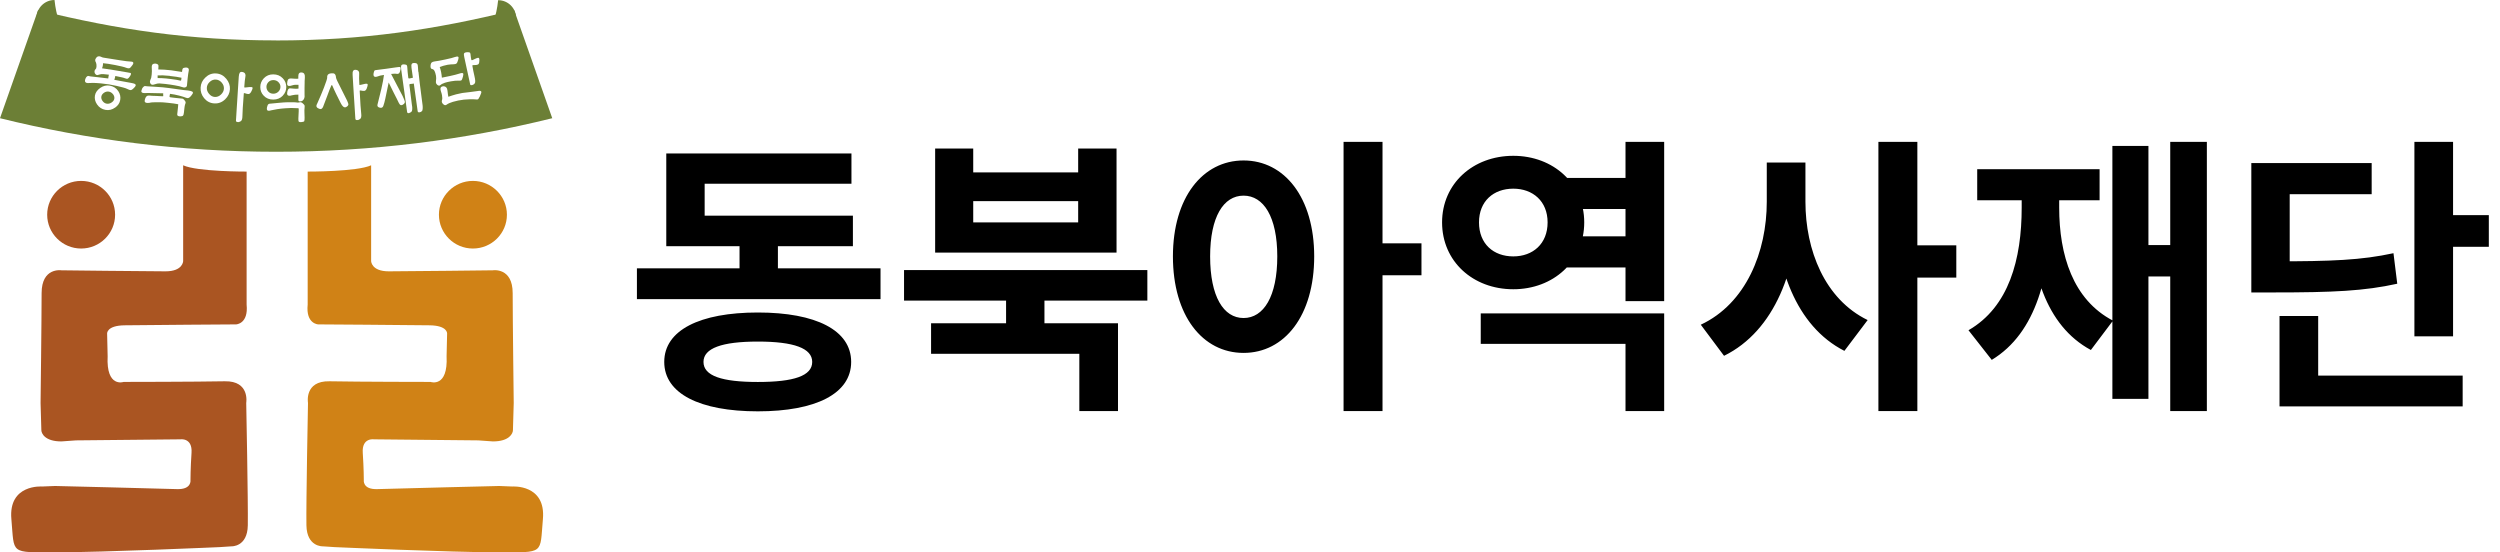 <svg width="172" height="38" viewBox="0 0 172 38" fill="none" xmlns="http://www.w3.org/2000/svg">
<rect x="0" y="0" width="172" height="38" fill="#333333" stroke="none"/>
<g style="mix-blend-mode:darken" clip-path="url(#clip0_300_7055)">
<rect width="172" height="38" fill="white"/>
<g clip-path="url(#clip1_300_7055)">
<path d="M7.919 14.772C7.919 16.059 6.87 17.099 5.582 17.099C4.295 17.099 3.246 16.055 3.246 14.772C3.246 13.49 4.29 12.446 5.582 12.446C6.874 12.446 7.919 13.49 7.919 14.772Z" fill="#AA5522"/>
<path d="M34.876 14.772C34.876 16.059 33.827 17.099 32.535 17.099C31.243 17.099 30.198 16.055 30.198 14.772C30.198 13.49 31.247 12.446 32.535 12.446C33.822 12.446 34.876 13.49 34.876 14.772Z" fill="#D08216"/>
<path d="M12.601 11.37V17.956C12.601 17.956 12.601 18.668 11.385 18.668C10.17 18.668 4.223 18.597 4.223 18.597C4.223 18.597 2.863 18.381 2.863 20.166C2.863 21.95 2.791 27.729 2.791 27.729C2.791 27.729 2.845 29.379 2.845 29.594C2.845 29.809 3.079 30.37 4.223 30.37L5.227 30.298L12.389 30.226C12.389 30.226 13.249 30.083 13.177 31.154C13.105 32.226 13.105 33.019 13.105 33.019C13.105 33.019 13.213 33.687 12.173 33.651C10.813 33.606 3.791 33.436 3.791 33.436L2.895 33.472C2.895 33.472 0.567 33.293 0.783 35.718C0.999 38.144 0.639 38 3.863 38C7.086 38 15.108 37.642 15.108 37.642L15.923 37.588C15.923 37.588 17.026 37.642 17.049 36.144C17.076 34.638 16.94 27.72 16.94 27.72C16.94 27.72 17.21 26.196 15.464 26.232C13.456 26.272 8.508 26.276 8.508 26.276C8.508 26.276 7.297 26.702 7.406 24.51L7.37 22.95C7.37 22.95 7.324 22.394 8.585 22.381C10.093 22.358 16.243 22.318 16.243 22.318C16.243 22.318 17.102 22.291 16.967 20.955V11.805C16.967 11.805 13.559 11.818 12.596 11.37H12.601Z" fill="#AA5522"/>
<path d="M25.534 11.37V17.956C25.534 17.956 25.534 18.668 26.75 18.668C27.965 18.668 33.912 18.597 33.912 18.597C33.912 18.597 35.272 18.381 35.272 20.166C35.272 21.95 35.344 27.729 35.344 27.729C35.344 27.729 35.29 29.379 35.29 29.594C35.29 29.809 35.056 30.37 33.912 30.37L32.908 30.298L25.746 30.226C25.746 30.226 24.886 30.083 24.958 31.154C25.03 32.226 25.03 33.019 25.03 33.019C25.03 33.019 24.922 33.687 25.962 33.651C27.322 33.606 34.344 33.436 34.344 33.436L35.24 33.472C35.24 33.472 37.568 33.293 37.352 35.718C37.136 38.144 37.496 38 34.272 38C31.049 38 23.027 37.642 23.027 37.642L22.212 37.588C22.212 37.588 21.109 37.642 21.082 36.144C21.055 34.638 21.19 27.72 21.19 27.72C21.19 27.72 20.92 26.196 22.667 26.232C24.674 26.272 29.622 26.276 29.622 26.276C29.622 26.276 30.833 26.702 30.725 24.51L30.761 22.95C30.761 22.95 30.806 22.394 29.546 22.381C28.037 22.358 21.892 22.318 21.892 22.318C21.892 22.318 21.032 22.291 21.168 20.955V11.805C21.168 11.805 24.576 11.818 25.539 11.37H25.534Z" fill="#D08216"/>
<path d="M18.998 2.78C13.087 2.78 8.108 2.053 2.62 0.695L0 8.133C6.082 9.639 12.448 10.441 18.998 10.441C25.548 10.441 31.913 9.639 37.995 8.133L35.375 0.699C29.888 2.058 24.909 2.784 18.998 2.784V2.78Z" fill="#6C7F36"/>
<path d="M8.981 6.191C8.932 6.2 8.86 6.173 8.756 6.12C8.698 6.088 8.598 6.052 8.463 6.017C8.355 5.985 8.211 5.949 8.022 5.909C7.838 5.869 7.662 5.833 7.5 5.806C7.297 5.774 7.104 5.752 6.919 5.734C6.703 5.716 6.528 5.703 6.393 5.703C6.298 5.703 6.213 5.703 6.14 5.712C5.983 5.73 5.893 5.698 5.857 5.622C5.834 5.559 5.848 5.474 5.902 5.366C5.951 5.272 6.014 5.223 6.086 5.223C6.059 5.223 6.113 5.236 6.24 5.259C6.339 5.272 6.514 5.295 6.771 5.317C7.032 5.344 7.257 5.371 7.446 5.398C7.45 5.366 7.455 5.331 7.46 5.295C7.473 5.223 7.482 5.169 7.491 5.138C7.302 5.115 7.185 5.102 7.14 5.102C7 5.093 6.901 5.102 6.838 5.129C6.748 5.165 6.685 5.174 6.64 5.156C6.604 5.142 6.564 5.106 6.528 5.048C6.501 4.99 6.492 4.932 6.505 4.882C6.514 4.837 6.537 4.793 6.582 4.748C6.613 4.725 6.636 4.663 6.64 4.564C6.645 4.456 6.631 4.367 6.6 4.295C6.564 4.241 6.546 4.187 6.55 4.143C6.55 4.084 6.582 4.021 6.64 3.95C6.681 3.905 6.726 3.878 6.78 3.874C6.834 3.869 6.888 3.874 6.946 3.905C6.996 3.932 7.05 3.954 7.104 3.963C7.122 3.963 7.189 3.977 7.302 3.995C7.387 4.008 7.698 4.057 8.234 4.143C8.603 4.201 8.842 4.232 8.95 4.232C9.067 4.232 9.134 4.25 9.161 4.295C9.188 4.335 9.17 4.398 9.107 4.483C9.022 4.609 8.95 4.681 8.891 4.698C8.846 4.712 8.783 4.698 8.693 4.667C8.549 4.609 8.288 4.546 7.919 4.474C7.554 4.403 7.275 4.362 7.086 4.349C7.09 4.394 7.086 4.452 7.072 4.528C7.054 4.6 7.041 4.658 7.018 4.698C7.36 4.748 7.635 4.793 7.842 4.824C8.135 4.873 8.436 4.923 8.743 4.976C8.896 5.003 8.972 5.017 8.981 5.021C9.031 5.048 9.022 5.115 8.959 5.219C8.896 5.322 8.842 5.384 8.797 5.407C8.756 5.429 8.698 5.425 8.625 5.393C8.558 5.366 8.454 5.335 8.315 5.304C8.477 5.34 8.351 5.317 7.932 5.227C7.932 5.268 7.914 5.322 7.896 5.393C7.883 5.429 7.874 5.465 7.865 5.492C7.977 5.51 8.157 5.546 8.4 5.591C8.643 5.635 8.842 5.671 8.99 5.698C9.139 5.725 9.233 5.748 9.278 5.774C9.355 5.819 9.359 5.882 9.287 5.972C9.166 6.115 9.067 6.196 8.981 6.205V6.191ZM7.919 7.402C7.712 7.55 7.491 7.604 7.252 7.559C7.009 7.514 6.816 7.388 6.676 7.182C6.541 6.985 6.496 6.783 6.532 6.572C6.568 6.366 6.69 6.196 6.892 6.052C7.104 5.904 7.32 5.851 7.55 5.891C7.802 5.936 8 6.061 8.139 6.272C8.265 6.465 8.31 6.667 8.27 6.882C8.234 7.093 8.117 7.267 7.919 7.406V7.402ZM7.779 6.487C7.698 6.384 7.604 6.326 7.487 6.303C7.374 6.286 7.261 6.308 7.158 6.38C7.054 6.451 6.991 6.537 6.973 6.64C6.955 6.743 6.982 6.846 7.054 6.945C7.131 7.052 7.225 7.115 7.338 7.133C7.45 7.151 7.563 7.128 7.676 7.052C7.784 6.98 7.847 6.895 7.865 6.792C7.883 6.694 7.856 6.59 7.779 6.483V6.487Z" fill="white"/>
<path d="M12.97 6.743C12.925 6.761 12.862 6.752 12.785 6.721C12.691 6.68 12.537 6.635 12.326 6.577C12.096 6.519 11.889 6.478 11.696 6.456C11.696 6.487 11.682 6.537 11.669 6.595C11.655 6.653 11.669 6.689 11.723 6.694C11.844 6.712 11.952 6.725 12.047 6.734C12.204 6.752 12.29 6.756 12.303 6.761C12.393 6.774 12.47 6.783 12.524 6.783C12.578 6.783 12.628 6.81 12.668 6.864C12.736 6.936 12.772 7.003 12.772 7.057C12.772 7.079 12.758 7.133 12.727 7.209C12.709 7.29 12.691 7.38 12.682 7.487C12.673 7.595 12.664 7.676 12.655 7.738C12.641 7.85 12.623 7.922 12.596 7.949C12.569 7.985 12.506 8.003 12.416 8.007C12.29 8.007 12.218 7.98 12.195 7.909C12.191 7.891 12.195 7.814 12.213 7.684C12.222 7.604 12.231 7.505 12.245 7.384C12.254 7.263 12.258 7.191 12.263 7.173C12.069 7.133 11.835 7.102 11.565 7.075C11.322 7.048 11.137 7.034 11.002 7.034C10.782 7.034 10.624 7.034 10.53 7.039C10.422 7.043 10.341 7.057 10.278 7.075C10.12 7.097 10.017 7.079 9.976 7.021C9.944 6.981 9.944 6.913 9.976 6.819C10.012 6.698 10.066 6.622 10.138 6.591C10.179 6.573 10.233 6.573 10.305 6.577C10.377 6.591 10.521 6.595 10.728 6.6C10.944 6.604 11.092 6.613 11.165 6.622C11.219 6.626 11.236 6.617 11.232 6.586C11.223 6.555 11.223 6.501 11.232 6.42C10.944 6.42 10.665 6.411 10.395 6.402C10.206 6.398 10.093 6.393 10.057 6.402C9.872 6.416 9.764 6.393 9.733 6.326C9.715 6.281 9.733 6.201 9.782 6.084C9.845 5.985 9.908 5.932 9.967 5.918L10.111 5.936C10.246 5.945 10.462 5.958 10.764 5.976C11.065 5.994 11.349 6.017 11.624 6.057C11.768 6.071 11.984 6.102 12.276 6.147C12.546 6.187 12.767 6.214 12.943 6.227C13.082 6.245 13.177 6.268 13.231 6.304C13.28 6.34 13.289 6.389 13.249 6.452C13.145 6.617 13.051 6.712 12.97 6.739V6.743ZM12.74 6.017C12.677 6.03 12.605 6.017 12.515 5.985C12.434 5.954 12.276 5.914 12.038 5.873C11.822 5.833 11.597 5.802 11.367 5.775C11.155 5.752 11.02 5.739 10.953 5.739C10.867 5.739 10.768 5.757 10.66 5.797C10.575 5.828 10.507 5.837 10.462 5.828C10.395 5.815 10.35 5.766 10.323 5.68C10.305 5.631 10.314 5.573 10.341 5.506C10.386 5.398 10.404 5.344 10.404 5.349C10.431 5.196 10.449 5.048 10.449 4.909C10.449 4.927 10.449 4.829 10.44 4.613C10.44 4.519 10.462 4.452 10.516 4.412C10.561 4.38 10.62 4.371 10.696 4.376C10.809 4.389 10.881 4.43 10.899 4.497C10.908 4.533 10.903 4.627 10.89 4.779C11.146 4.779 11.444 4.797 11.786 4.838C11.939 4.86 12.186 4.896 12.524 4.95C12.533 4.842 12.546 4.775 12.56 4.743C12.574 4.703 12.605 4.676 12.655 4.667C12.781 4.636 12.871 4.64 12.934 4.681C12.983 4.717 13.001 4.779 12.988 4.856C12.961 4.986 12.934 5.165 12.911 5.38C12.902 5.47 12.884 5.627 12.866 5.846C12.866 5.945 12.817 5.999 12.731 6.012L12.74 6.017ZM11.682 5.219C11.336 5.183 11.056 5.174 10.845 5.187C10.845 5.241 10.845 5.272 10.845 5.286C10.845 5.313 10.845 5.344 10.845 5.371C11.016 5.371 11.214 5.376 11.43 5.398C11.624 5.416 11.862 5.452 12.15 5.492C12.258 5.51 12.335 5.524 12.384 5.541C12.434 5.559 12.461 5.541 12.466 5.506C12.47 5.465 12.475 5.425 12.483 5.389C12.483 5.371 12.483 5.358 12.488 5.349C12.267 5.299 12.002 5.259 11.687 5.228L11.682 5.219Z" fill="white"/>
<path d="M15.486 6.837C15.275 7.039 15.023 7.133 14.739 7.115C14.455 7.097 14.226 6.976 14.041 6.752C13.866 6.537 13.785 6.29 13.803 6.017C13.816 5.757 13.924 5.528 14.127 5.335C14.338 5.129 14.581 5.035 14.865 5.053C15.149 5.071 15.383 5.192 15.572 5.425C15.752 5.645 15.833 5.882 15.819 6.138C15.801 6.407 15.693 6.64 15.486 6.837ZM15.257 5.685C15.144 5.555 15.009 5.483 14.852 5.474C14.694 5.465 14.554 5.519 14.428 5.636C14.307 5.748 14.239 5.878 14.23 6.035C14.221 6.183 14.271 6.322 14.379 6.452C14.491 6.59 14.627 6.662 14.78 6.671C14.937 6.68 15.081 6.622 15.207 6.501C15.329 6.384 15.396 6.254 15.405 6.106C15.414 5.949 15.365 5.81 15.257 5.689V5.685ZM17.233 6.384C17.188 6.447 17.134 6.474 17.076 6.469C17.017 6.469 16.945 6.447 16.855 6.416C16.805 6.398 16.778 6.402 16.774 6.429C16.711 7.25 16.679 7.765 16.679 7.976C16.679 8.187 16.634 8.312 16.544 8.352C16.477 8.393 16.409 8.411 16.342 8.397C16.265 8.388 16.229 8.352 16.234 8.294L16.247 8.101L16.261 7.873C16.31 7.025 16.351 6.411 16.378 6.03C16.405 5.649 16.423 5.398 16.427 5.277C16.436 5.147 16.459 5.057 16.495 5.003C16.54 4.945 16.607 4.932 16.706 4.959C16.792 4.981 16.846 5.026 16.873 5.089C16.895 5.142 16.9 5.219 16.877 5.313C16.864 5.393 16.85 5.479 16.841 5.564C16.828 5.68 16.814 5.824 16.805 5.994C16.805 6.021 16.841 6.03 16.913 6.017C16.99 6.008 17.067 5.999 17.152 5.99C17.282 5.976 17.359 5.99 17.377 6.03C17.386 6.053 17.377 6.102 17.346 6.178C17.301 6.281 17.265 6.348 17.238 6.38L17.233 6.384Z" fill="white"/>
<path d="M19.457 6.582C19.286 6.761 19.065 6.851 18.8 6.851C18.525 6.851 18.309 6.761 18.142 6.582C17.985 6.42 17.908 6.223 17.908 5.99C17.908 5.757 17.989 5.559 18.151 5.385C18.323 5.205 18.539 5.116 18.795 5.116C19.065 5.116 19.281 5.205 19.453 5.385C19.614 5.55 19.696 5.752 19.696 5.985C19.696 6.214 19.614 6.411 19.457 6.577V6.582ZM19.16 5.654C19.065 5.559 18.948 5.51 18.804 5.51C18.665 5.51 18.548 5.559 18.457 5.658C18.377 5.748 18.331 5.851 18.331 5.972C18.331 6.097 18.372 6.209 18.457 6.299C18.548 6.398 18.665 6.447 18.804 6.447C18.944 6.447 19.061 6.398 19.16 6.299C19.25 6.205 19.295 6.093 19.295 5.972C19.295 5.851 19.25 5.748 19.16 5.658V5.654ZM20.947 7.788C20.952 7.927 20.956 8.03 20.956 8.092C20.956 8.222 20.947 8.303 20.934 8.335C20.916 8.366 20.857 8.388 20.762 8.397C20.641 8.411 20.564 8.397 20.542 8.343C20.533 8.326 20.528 8.263 20.528 8.151C20.528 8.083 20.537 7.918 20.551 7.658C20.56 7.514 20.551 7.447 20.528 7.447C20.294 7.433 20.128 7.429 20.033 7.429C19.939 7.429 19.795 7.438 19.61 7.451C19.444 7.46 19.268 7.483 19.074 7.51C18.89 7.541 18.755 7.568 18.656 7.59C18.521 7.631 18.435 7.631 18.395 7.59C18.358 7.554 18.349 7.483 18.372 7.371C18.395 7.263 18.43 7.191 18.476 7.16C18.507 7.137 18.557 7.129 18.624 7.129C18.651 7.129 18.822 7.111 19.142 7.079C19.434 7.052 19.66 7.034 19.817 7.034C19.984 7.034 20.096 7.034 20.164 7.034C20.263 7.034 20.371 7.043 20.474 7.057C20.515 7.057 20.564 7.057 20.623 7.039C20.681 7.021 20.749 7.039 20.83 7.111C20.902 7.169 20.943 7.223 20.956 7.259C20.965 7.281 20.961 7.326 20.956 7.402C20.943 7.523 20.938 7.653 20.947 7.792V7.788ZM20.961 5.591C20.952 5.725 20.952 5.887 20.952 6.07C20.952 6.505 20.952 6.685 20.961 6.608C20.952 6.734 20.916 6.833 20.843 6.9C20.79 6.954 20.727 6.976 20.65 6.976C20.569 6.976 20.528 6.949 20.528 6.886V6.622V6.51C20.434 6.51 20.357 6.51 20.299 6.519C20.227 6.528 20.159 6.537 20.092 6.555C19.988 6.591 19.907 6.599 19.853 6.582C19.786 6.564 19.754 6.514 19.754 6.429C19.763 6.313 19.781 6.223 19.817 6.165C19.858 6.097 19.912 6.07 19.984 6.079C20.204 6.097 20.299 6.106 20.263 6.102C20.389 6.111 20.479 6.106 20.537 6.093C20.537 6.075 20.537 6.044 20.537 5.985C20.537 5.931 20.537 5.882 20.537 5.833C20.434 5.833 20.366 5.833 20.335 5.833C20.258 5.833 20.191 5.846 20.137 5.864C20.015 5.905 19.925 5.923 19.867 5.914C19.79 5.9 19.75 5.846 19.754 5.757C19.763 5.622 19.781 5.532 19.813 5.483C19.849 5.425 19.921 5.398 20.024 5.398C20.236 5.411 20.326 5.42 20.285 5.416C20.393 5.425 20.474 5.42 20.524 5.411C20.524 5.385 20.524 5.358 20.524 5.331C20.524 5.281 20.524 5.259 20.524 5.25C20.524 5.151 20.542 5.084 20.582 5.039C20.623 4.99 20.691 4.977 20.78 4.99C20.852 4.999 20.907 5.035 20.938 5.089C20.97 5.147 20.983 5.232 20.974 5.344C20.956 5.631 20.952 5.712 20.961 5.586V5.591Z" fill="white"/>
<path d="M23.954 7.227C23.941 7.277 23.896 7.326 23.815 7.366C23.743 7.402 23.675 7.389 23.603 7.326C23.549 7.281 23.495 7.2 23.441 7.093C23.288 6.788 23.184 6.577 23.13 6.47C23.013 6.227 22.928 6.044 22.874 5.909C22.856 5.864 22.838 5.842 22.82 5.851C22.811 5.855 22.797 5.878 22.779 5.918C22.703 6.088 22.613 6.322 22.505 6.622C22.383 6.954 22.293 7.191 22.23 7.344C22.185 7.451 22.122 7.505 22.05 7.505C22 7.505 21.933 7.478 21.852 7.429C21.789 7.384 21.762 7.33 21.771 7.263C21.771 7.236 21.798 7.178 21.843 7.084C22 6.734 22.149 6.384 22.289 6.026C22.437 5.64 22.509 5.416 22.509 5.353C22.5 5.241 22.527 5.16 22.586 5.111C22.626 5.075 22.694 5.053 22.784 5.044C22.887 5.035 22.964 5.044 23.004 5.071C23.067 5.107 23.108 5.196 23.117 5.335C23.121 5.403 23.225 5.631 23.432 6.026C23.635 6.42 23.788 6.725 23.887 6.936C23.954 7.07 23.977 7.169 23.963 7.236L23.954 7.227ZM25.197 6.151C25.161 6.218 25.111 6.25 25.048 6.254C24.99 6.254 24.913 6.25 24.823 6.227C24.769 6.214 24.742 6.227 24.747 6.254C24.787 7.075 24.823 7.59 24.85 7.801C24.877 8.012 24.85 8.142 24.765 8.191C24.706 8.24 24.639 8.263 24.571 8.263C24.494 8.263 24.454 8.231 24.449 8.173L24.436 7.98L24.422 7.752C24.364 6.904 24.328 6.29 24.305 5.909C24.283 5.528 24.269 5.277 24.26 5.156C24.251 5.026 24.26 4.932 24.296 4.878C24.332 4.815 24.4 4.793 24.499 4.806C24.584 4.82 24.648 4.856 24.679 4.914C24.711 4.963 24.72 5.039 24.711 5.138C24.706 5.219 24.706 5.304 24.706 5.389C24.706 5.506 24.711 5.649 24.724 5.824C24.724 5.851 24.765 5.855 24.837 5.833C24.909 5.81 24.985 5.793 25.066 5.779C25.197 5.748 25.269 5.752 25.291 5.793C25.305 5.815 25.3 5.864 25.278 5.945C25.246 6.053 25.219 6.124 25.197 6.16V6.151Z" fill="white"/>
<path d="M27.452 5.039C27.416 5.079 27.362 5.093 27.29 5.079C27.223 5.071 27.155 5.066 27.092 5.071C27.146 5.071 27.083 5.071 26.907 5.088C26.993 5.259 27.137 5.537 27.34 5.918C27.529 6.268 27.646 6.496 27.695 6.595C27.79 6.801 27.844 6.931 27.853 6.985C27.862 7.048 27.839 7.101 27.785 7.151C27.7 7.222 27.632 7.249 27.574 7.231C27.524 7.214 27.479 7.164 27.439 7.083C27.38 6.958 27.259 6.707 27.065 6.335C26.894 5.999 26.786 5.779 26.741 5.676C26.624 6.232 26.543 6.604 26.507 6.797C26.466 6.989 26.421 7.155 26.372 7.29C26.331 7.402 26.246 7.442 26.12 7.406C25.994 7.375 25.944 7.303 25.971 7.196C26.093 6.711 26.183 6.348 26.237 6.115C26.331 5.703 26.39 5.384 26.417 5.156C26.282 5.178 26.192 5.192 26.156 5.201C26.12 5.21 26.048 5.232 25.94 5.272C25.863 5.299 25.805 5.295 25.759 5.272C25.697 5.236 25.683 5.151 25.706 5.026C25.728 4.918 25.755 4.855 25.796 4.833L25.944 4.811C26.106 4.788 26.318 4.761 26.579 4.73C26.84 4.698 27.047 4.667 27.205 4.64C27.389 4.613 27.493 4.604 27.515 4.609C27.56 4.622 27.574 4.685 27.551 4.793C27.529 4.918 27.497 5.003 27.461 5.044L27.452 5.039ZM28.789 4.932C28.803 5.093 28.834 5.348 28.875 5.694C29.023 6.859 29.091 7.37 29.073 7.222C29.095 7.433 29.082 7.572 29.037 7.639C28.983 7.693 28.92 7.725 28.857 7.729C28.785 7.738 28.744 7.711 28.735 7.648L28.708 7.456L28.677 7.231L28.569 6.46L28.47 5.747C28.398 5.765 28.326 5.77 28.258 5.774C28.191 5.774 28.159 5.801 28.168 5.846C28.312 7.03 28.375 7.509 28.353 7.276C28.375 7.483 28.362 7.617 28.321 7.675C28.262 7.729 28.2 7.765 28.137 7.783C28.064 7.796 28.019 7.769 28.01 7.707L27.983 7.514L27.952 7.285L27.704 5.505L27.601 4.77C27.583 4.64 27.587 4.55 27.61 4.501C27.641 4.447 27.704 4.425 27.803 4.429C27.907 4.438 27.97 4.456 27.992 4.497C28.01 4.524 28.024 4.595 28.028 4.712C28.028 4.793 28.037 4.873 28.046 4.958C28.055 5.075 28.073 5.21 28.091 5.357C28.096 5.389 28.123 5.402 28.177 5.398C28.168 5.398 28.244 5.384 28.407 5.348L28.38 5.151L28.312 4.672C28.294 4.546 28.299 4.456 28.326 4.407C28.353 4.353 28.416 4.331 28.515 4.335C28.618 4.335 28.686 4.362 28.717 4.416C28.74 4.452 28.753 4.533 28.758 4.654C28.758 4.73 28.767 4.824 28.776 4.936L28.789 4.932Z" fill="white"/>
<path d="M31.738 5.532C31.706 5.55 31.616 5.559 31.472 5.55C31.387 5.546 31.238 5.559 31.027 5.595C30.833 5.631 30.694 5.662 30.604 5.694C30.504 5.73 30.437 5.761 30.401 5.779C30.378 5.792 30.338 5.819 30.275 5.869C30.234 5.9 30.185 5.9 30.135 5.873C30.086 5.846 30.041 5.801 30.009 5.743C29.987 5.694 29.982 5.631 29.996 5.546C30.014 5.443 30.014 5.331 29.996 5.214C29.964 5.062 29.933 4.954 29.897 4.887C29.856 4.806 29.802 4.761 29.739 4.752C29.676 4.743 29.64 4.703 29.627 4.64C29.613 4.595 29.618 4.537 29.627 4.456C29.64 4.38 29.667 4.326 29.703 4.295C29.748 4.259 29.82 4.237 29.919 4.223C30.059 4.21 30.297 4.165 30.635 4.093C30.977 4.022 31.193 3.963 31.283 3.927C31.405 3.883 31.486 3.878 31.526 3.909C31.558 3.941 31.558 4.004 31.526 4.102C31.486 4.241 31.45 4.331 31.409 4.367C31.378 4.398 31.315 4.416 31.225 4.421C31.148 4.421 31.076 4.421 31.013 4.43C30.923 4.434 30.851 4.443 30.797 4.456C30.689 4.479 30.59 4.506 30.495 4.528C30.396 4.56 30.315 4.586 30.252 4.613C30.288 4.707 30.324 4.829 30.351 4.972C30.374 5.098 30.392 5.223 30.401 5.344C30.392 5.344 30.581 5.308 30.964 5.228C31.225 5.174 31.441 5.115 31.607 5.062C31.742 5.017 31.828 5.012 31.86 5.048C31.887 5.08 31.882 5.156 31.851 5.277C31.814 5.425 31.774 5.51 31.729 5.537L31.738 5.532ZM32.935 6.792C32.895 6.837 32.841 6.855 32.769 6.842C32.494 6.819 32.211 6.824 31.913 6.855C31.648 6.886 31.396 6.936 31.157 7.007C31.045 7.043 30.964 7.075 30.919 7.093C30.838 7.128 30.774 7.164 30.73 7.2C30.657 7.258 30.576 7.249 30.491 7.164C30.405 7.088 30.378 6.998 30.405 6.904C30.437 6.815 30.437 6.698 30.41 6.555C30.401 6.492 30.374 6.398 30.333 6.272C30.293 6.151 30.297 6.061 30.333 6.008C30.365 5.967 30.419 5.94 30.486 5.936C30.666 5.931 30.77 6.035 30.788 6.245C30.811 6.46 30.829 6.595 30.847 6.658C31.022 6.595 31.198 6.541 31.373 6.492C31.531 6.451 31.67 6.42 31.801 6.398C31.904 6.384 32.103 6.362 32.395 6.326C32.629 6.295 32.76 6.281 32.796 6.272C32.935 6.241 33.026 6.241 33.075 6.263C33.124 6.29 33.129 6.348 33.093 6.438C33.03 6.617 32.971 6.729 32.922 6.783L32.935 6.792ZM32.944 4.371C32.922 4.421 32.881 4.447 32.818 4.461C32.769 4.47 32.688 4.479 32.575 4.479C32.517 4.479 32.49 4.497 32.499 4.524C32.535 4.752 32.584 4.99 32.643 5.241C32.701 5.492 32.715 5.653 32.67 5.721C32.634 5.783 32.571 5.828 32.49 5.851C32.404 5.873 32.355 5.86 32.346 5.801L32.305 5.604L32.256 5.38L32.094 4.636L31.941 3.927C31.913 3.802 31.909 3.721 31.922 3.685C31.945 3.632 32.017 3.6 32.139 3.591C32.247 3.587 32.314 3.6 32.341 3.636C32.364 3.663 32.377 3.73 32.382 3.838C32.382 3.883 32.391 3.927 32.4 3.972L32.427 4.107C32.436 4.152 32.476 4.152 32.553 4.111C32.629 4.071 32.692 4.039 32.755 4.017C32.836 3.981 32.89 3.972 32.922 3.977C32.967 3.995 32.985 4.048 32.98 4.143C32.98 4.25 32.967 4.326 32.949 4.367L32.944 4.371Z" fill="white"/>
<path d="M3.75 8.87155e-05C3.07 8.87155e-05 2.516 0.552 2.516 1.228V2.878C2.516 3.56 3.07 4.107 3.75 4.107C4.43 4.107 4.983 3.555 4.983 2.878C4.983 2.878 3.989 2.282 3.75 -0.004V8.87155e-05Z" fill="#6C7F36"/>
<path d="M34.272 0.013C34.957 0.013 35.506 0.565 35.506 1.242V2.892C35.506 3.569 34.952 4.12 34.272 4.12C33.593 4.12 33.039 3.569 33.039 2.892C33.039 2.892 34.034 2.295 34.272 0.013Z" fill="#6C7F36"/>
</g>
<g style="mix-blend-mode:darken">
<path d="M43.82 18.46H60.58V20.58H43.82V18.46ZM50.88 15.68H53.52V19.28H50.88V15.68ZM45.84 14.84H58.68V16.94H45.84V14.84ZM45.84 10.56H58.58V12.64H48.48V16.18H45.84V10.56ZM52.14 21.5C56.14 21.5 58.56 22.72 58.56 24.9C58.56 27.08 56.14 28.3 52.14 28.3C48.14 28.3 45.7 27.08 45.7 24.9C45.7 22.72 48.14 21.5 52.14 21.5ZM52.14 23.5C49.66 23.5 48.4 23.96 48.4 24.9C48.4 25.86 49.66 26.28 52.14 26.28C54.62 26.28 55.88 25.86 55.88 24.9C55.88 23.96 54.62 23.5 52.14 23.5ZM69.218 20.18H71.858V22.98H69.218V20.18ZM62.198 18.58H78.938V20.68H62.198V18.58ZM64.058 22.24H76.918V28.28H74.258V24.34H64.058V22.24ZM64.338 10.22H66.958V11.86H74.178V10.22H76.818V17.38H64.338V10.22ZM66.958 13.84V15.3H74.178V13.84H66.958ZM85.557 11.04C88.377 11.04 90.417 13.6 90.417 17.64C90.417 21.72 88.377 24.28 85.557 24.28C82.737 24.28 80.697 21.72 80.697 17.64C80.697 13.6 82.737 11.04 85.557 11.04ZM85.557 13.46C84.177 13.46 83.257 14.92 83.257 17.64C83.257 20.4 84.177 21.88 85.557 21.88C86.937 21.88 87.877 20.4 87.877 17.64C87.877 14.92 86.937 13.46 85.557 13.46ZM92.437 9.76H95.117V28.28H92.437V9.76ZM94.517 16.74H97.797V18.94H94.517V16.74ZM107.195 12.24H112.675V14.38H107.195V12.24ZM107.195 16.26H112.675V18.4H107.195V16.26ZM101.875 21.56H114.495V28.28H111.835V23.66H101.875V21.56ZM111.835 9.76H114.495V20.72H111.835V9.76ZM104.115 10.72C106.875 10.72 108.995 12.64 108.995 15.3C108.995 17.98 106.875 19.9 104.115 19.9C101.335 19.9 99.215 17.98 99.215 15.3C99.215 12.64 101.335 10.72 104.115 10.72ZM104.115 12.98C102.755 12.98 101.755 13.84 101.755 15.3C101.755 16.78 102.755 17.64 104.115 17.64C105.455 17.64 106.475 16.78 106.475 15.3C106.475 13.84 105.455 12.98 104.115 12.98ZM121.554 11.18H123.714V13.88C123.714 18.46 122.114 22.76 118.614 24.48L117.014 22.34C120.134 20.88 121.554 17.32 121.554 13.88V11.18ZM122.094 11.18H124.214V13.88C124.214 17.2 125.534 20.58 128.494 22.02L126.894 24.14C123.554 22.44 122.094 18.32 122.094 13.88V11.18ZM129.234 9.76H131.914V28.28H129.234V9.76ZM131.314 16.88H134.594V19.1H131.314V16.88ZM149.312 9.76H151.832V28.28H149.312V9.76ZM147.092 16.86H150.172V19.02H147.092V16.86ZM145.332 10.04H147.812V27.44H145.332V10.04ZM139.092 12.64H141.112V14.28C141.112 18.86 140.112 22.9 137.032 24.76L135.432 22.72C138.212 21.12 139.092 17.84 139.092 14.28V12.64ZM139.632 12.64H141.672V14.28C141.672 17.54 142.612 20.62 145.372 22.06L143.852 24.08C140.732 22.4 139.632 18.58 139.632 14.28V12.64ZM136.032 11.64H144.452V13.78H136.032V11.64ZM166.111 9.76H168.771V23.14H166.111V9.76ZM168.011 14.8H171.231V16.98H168.011V14.8ZM154.891 17.98H156.431C160.451 17.98 162.451 17.9 164.671 17.42L164.931 19.52C162.671 20.02 160.551 20.12 156.431 20.12H154.891V17.98ZM154.891 11.22H163.171V13.36H157.531V19.12H154.891V11.22ZM156.831 25.84H169.431V27.96H156.831V25.84ZM156.831 21.74H159.491V26.92H156.831V21.74Z" fill="black"/>
</g>
</g>
<defs>
<clipPath id="clip0_300_7055">
<rect width="172" height="38" fill="white"/>
</clipPath>
<clipPath id="clip1_300_7055">
<rect width="38" height="38" fill="white"/>
</clipPath>
</defs>
</svg>
